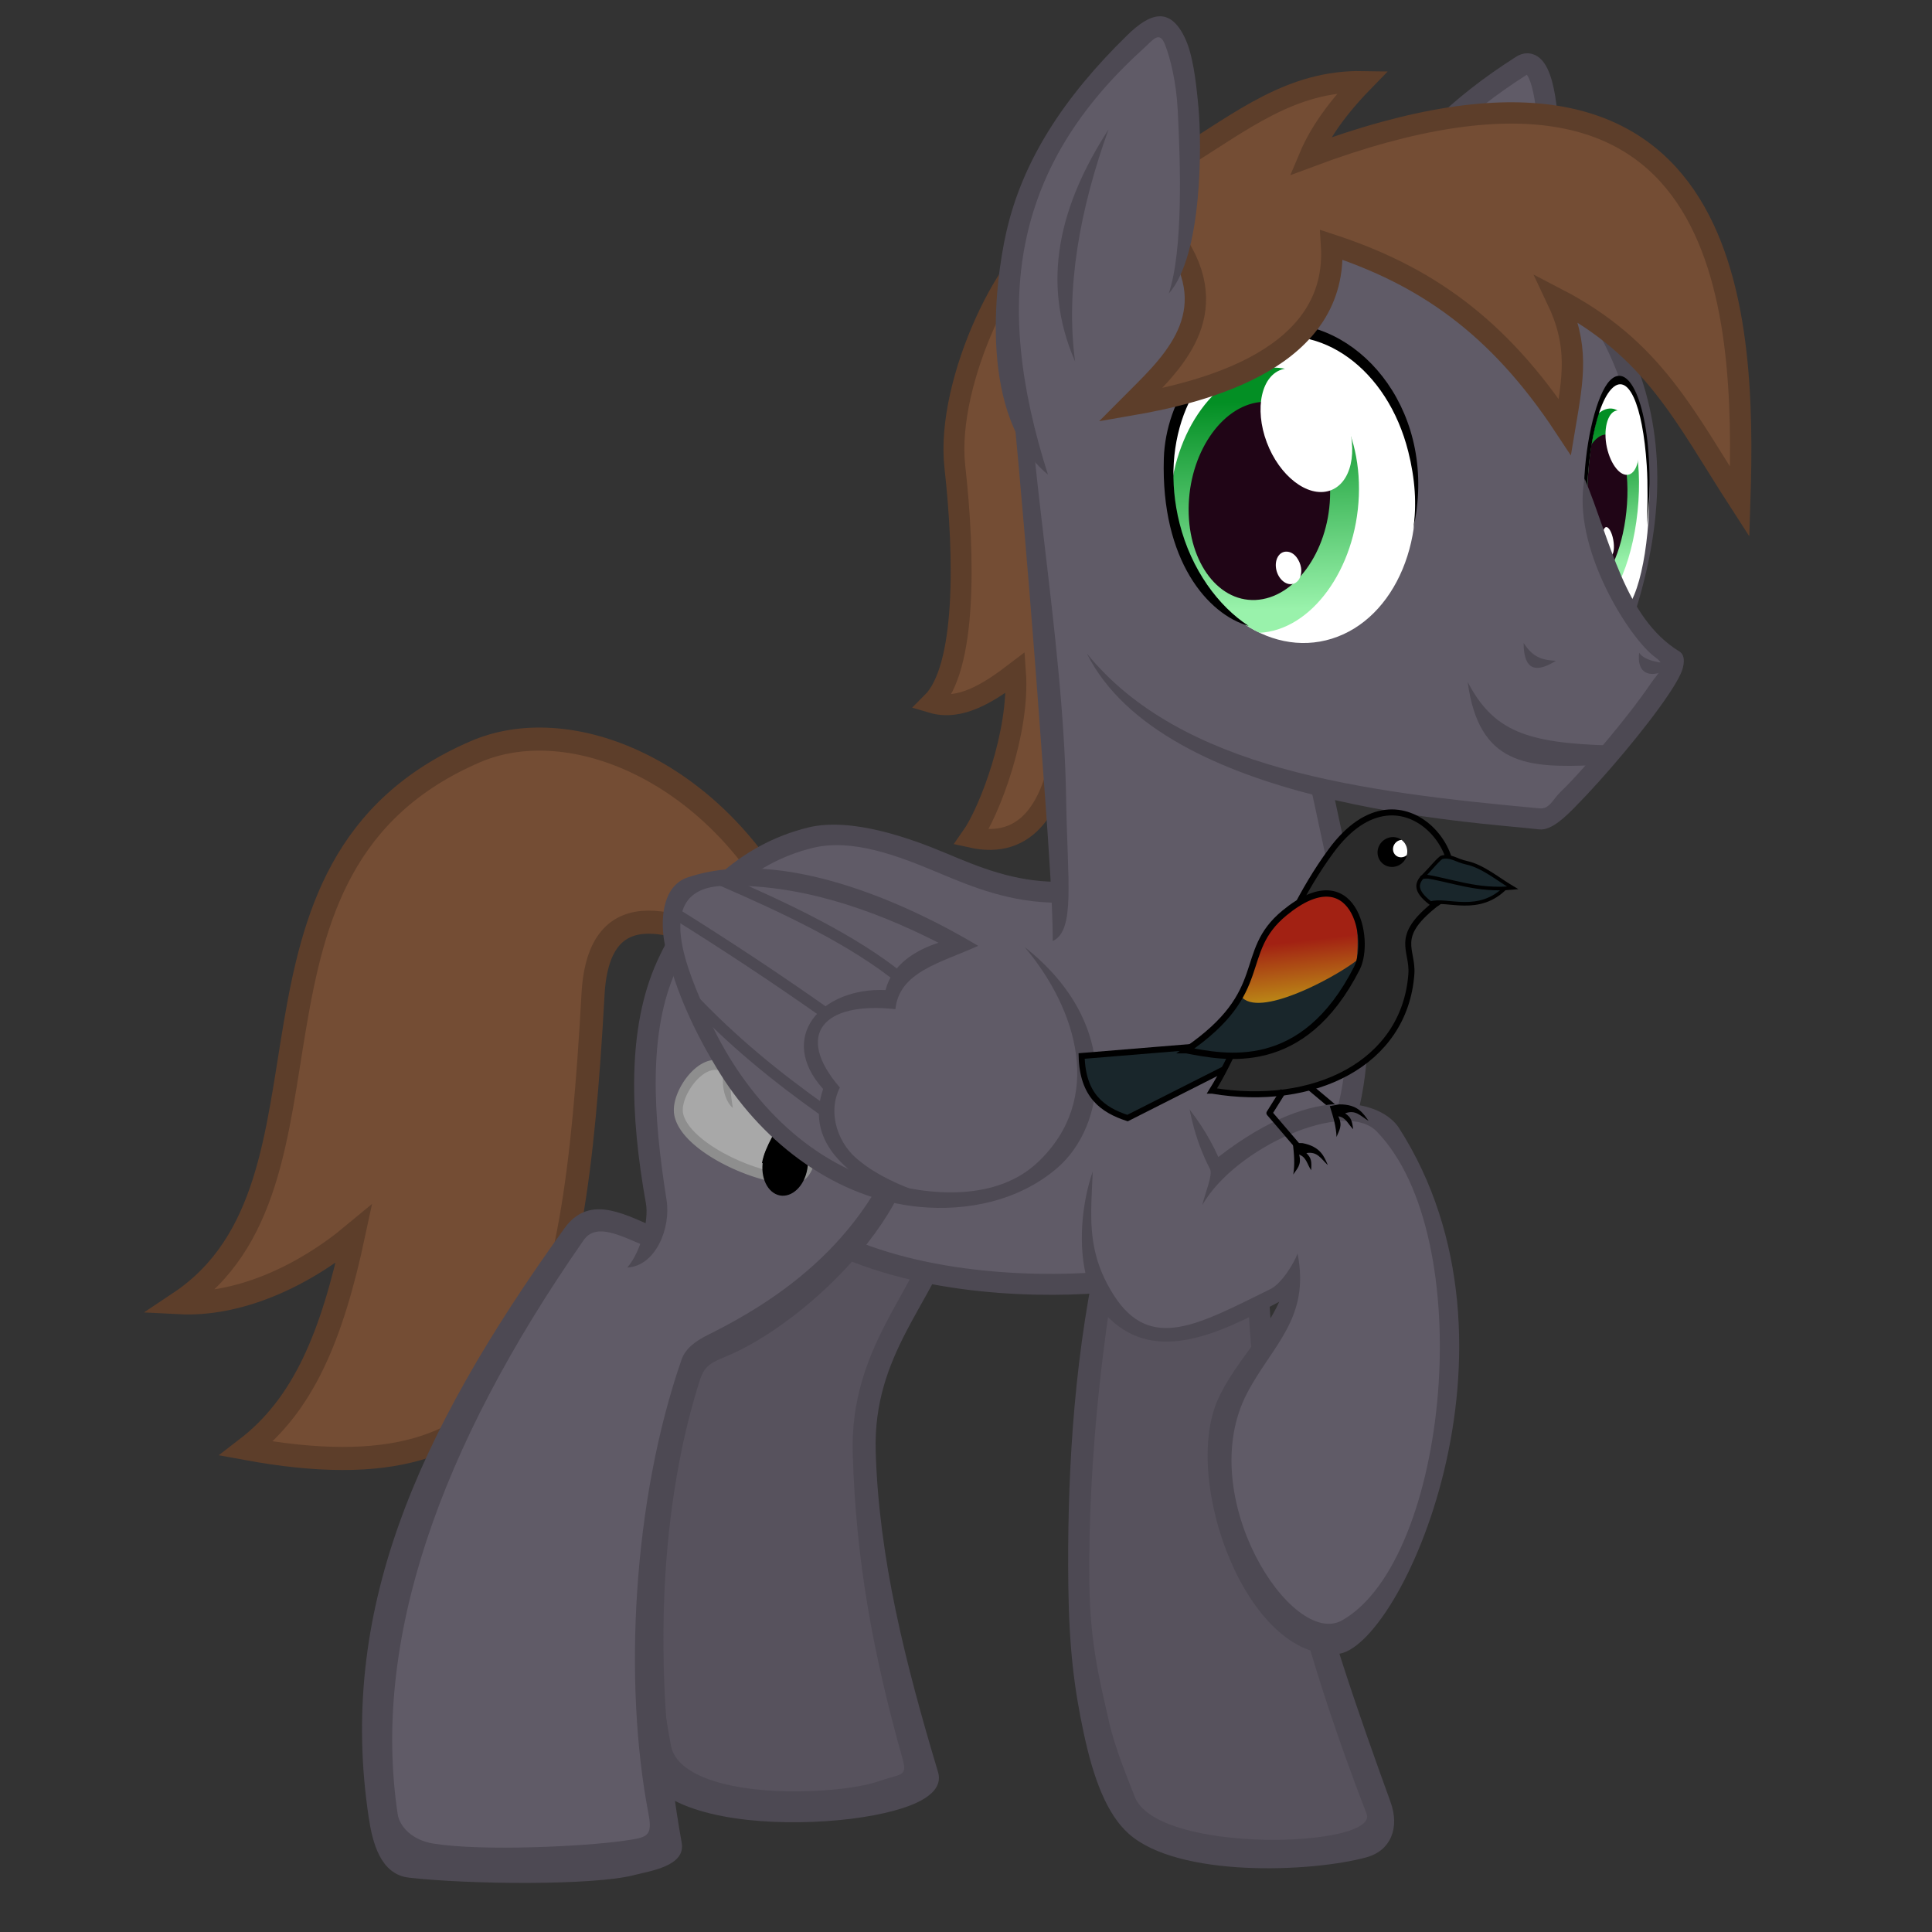<svg width="396.88mm" height="396.88mm" version="1.1" viewBox="0 0 396.88 396.88" xmlns="http://www.w3.org/2000/svg" xmlns:xlink="http://www.w3.org/1999/xlink">
 <rect x="0" y="0" width="396.88" height="396.88" fill="#333333" stroke="none"/>
 <defs>
  <clipPath id="d-93-0">
   <path d="m849.25 249.32c-54.69 102.28-164.88 160.03-246.13 128.97-81.24-31.06-102.77-139.17-48.08-241.45 54.68-102.3 164.88-160.04 246.13-128.97 81.24 31.06 102.77 139.16 48.08 241.45z" fill="#fff"/>
  </clipPath>
  <linearGradient id="linearGradient37878" x1="592.44" x2="581.17" y1="49.6" y2="307.99" gradientTransform="matrix(-1.744 -.105 -.086 .894 1824.8 91.018)" gradientUnits="userSpaceOnUse" xlink:href="#a-70"/>
  <linearGradient id="a-70">
   <stop stop-color="#038f24" offset="0"/>
   <stop stop-color="#99f2ab" offset="1"/>
  </linearGradient>
  <clipPath id="b-68-1">
   <path d="m849.25 249.32c-54.69 102.28-164.88 160.03-246.13 128.97-81.24-31.06-102.77-139.17-48.08-241.45 54.68-102.3 164.88-160.04 246.13-128.97 81.24 31.06 102.77 139.16 48.08 241.45z" fill="#fff"/>
  </clipPath>
  <linearGradient id="linearGradient37876" x1="589.47" x2="582.71" y1="61.77" y2="354.67" gradientTransform="matrix(-1.118 -.122 -.183 .896 1427.8 101.72)" gradientUnits="userSpaceOnUse" xlink:href="#a-70"/>
  <linearGradient id="linearGradient39651" x1="-7238.1" x2="-7225.6" y1="2720.9" y2="2780.9" gradientTransform="matrix(1.092 -.008 -.008 1.021 668.61 -113.5)" gradientUnits="userSpaceOnUse">
   <stop stop-color="#a22113" offset="0"/>
   <stop stop-color="#c2a517" offset="1"/>
  </linearGradient>
 </defs>
 <g transform="matrix(-1.077 0 0 1.077 -3847 -4573.5)">
  <g transform="matrix(.346 0 .024 .316 -3414.3 4310.6)">
   <path d="m-1013.7 538.16c7.915 41.733 40.867 74.168 34.878 135.9-6.324 65.193-24.344 128.57-48.108 194.84-8.488 23.668 139.65 38.032 152.6-10.059 36.923-137.17-10.862-256.56-19.097-390.44" style="fill:#57525d"/>
   <path d="m-887.14 468.01-12.602 0.789c8.309 135.09 48.729 247.48 15.094 382.38-2.251 9.028-10.9 16.117-24.393 20.837-13.493 4.72-31.038 6.708-47.981 6.446-16.942-0.262-33.576-2.121-44.521-6.446-10.274-4.059-14.784-2.31-11.458-12.505 21.309-65.32 34.239-120.7 40.461-184.85 3.112-32.082-3.999-56.947-12.655-78.427s-18.596-39.663-22.31-59.248l-12.418 2.341c4.2 22.149 14.718 41.038 23.02 61.642 8.302 20.604 14.663 42.826 11.786 72.481-6.25 64.435-25.04 127.15-47.758 193.32-4.711 13.72 13.075 20.44 22.547 23.336 13.749 4.204 32.265 6.722 51.566 6.998 19.3 0.276 39.296-1.704 55.88-7.077 16.584-5.373 30.607-14.527 34.649-29.545 37.533-139.44-10.747-259.79-18.909-392.47z" style="color:#000000;fill:#4d4953;text-decoration-line:none;text-indent:0;text-transform:none"/>
  </g>
  <path d="m-3741.3 4456.2c6.328 24.836 20.394 38.268 40.342 43.032" style="fill:#3a83c8"/>
  <g transform="matrix(.316 0 .033 .316 -3451.7 4298.4)">
   <path d="m-1195.7 518.36c-4.046 164.65-57.664 291.78-111.38 403.67-21.134 44.021 127.13 29.341 142.75 15.914 49.235-42.331 68.566-226.21 48.571-395.77" style="fill:#57525d"/>
   <path d="m-1203.2 547.25c-9.167 149.67-63.978 270.76-113.12 376.21-7.341 15.754-3.168 29.431 11.04 33.435 32.002 9.019 112.31 12.515 145.03-14.279 14.362-11.758 24.641-33.076 33.338-60.362 8.697-27.286 14.301-51.676 18.687-89.249 6.987-59.856 11.188-130.09 3.683-198.96-2.274-20.872-2.371-49.827-17.443-51.137 9.936 84.256 9.847 174.64 1.21 248.62-4.318 36.991-12.47 58.769-20.362 82.911-5.503 16.835-15.323 35.27-20.422 45.787-17.044 35.157-151.13 30.885-141.06 10.352 50.859-103.71 109.21-246.11 113.28-412.06-9.123-0.913-13.103 16.139-13.874 28.726z" style="color:#000000;fill:#4d4953;text-decoration-line:none;text-indent:0;text-transform:none"/>
  </g>
  <path d="m-3773.1 4290.9c8.224 2.763 20.839 28.296 19.017 44.616-1.958 17.541-2.172 38.523 4.356 45.022-5.347 1.595-10.786-1.829-15.925-5.756-0.815 11.389 4.936 26.49 8.426 31.438-21.313 4.733-21.164-32.364-14.429-72.668" fill="#744d34" stroke="#5d3e2a" stroke-miterlimit="20" stroke-width="3.987"/>
  <path d="m-3720.9 4418.4c14.663-25.852 40.902-35.967 58.214-28.526 50.733 21.805 22.338 82.349 56.518 105.12-10.967 0.569-23.155-4.662-33.275-13.082 4.176 19.531 9.613 32.54 20.502 40.907-54.174 9.959-62.405-19.634-66.133-86.688-1.127-20.24-16.62-14.171-30.703-6.551" fill="#744d34" stroke="#5d3e2a" stroke-width="4.402"/>
  <path d="m-3770.4 4366.5-3.67 49.801c13.26-1.12 33.216-13.665 47.479-10.032 24.603 6.268 35.29 36.648 29.408 69.453-0.724 4.039 0.925 10.314 4.034 13.851l-11.081 15.101-8.494-2.742-21.52-17.153-71.981-49.866-12.615-49.597z" style="fill:#605b67"/>
  <path d="m-3733.7 4484.7c-18.471 7.784-41.634 7.397-52.601 5.986-70.246-9.041-36.969-81.76-34.992-110.3" style="fill:#605b67;stroke-width:3.994;stroke:#4d4953"/>
  <path d="m-3835.9 4284.7c-5.646-9.447-14.169-17.947-26.198-25.602-7.001-4.872-7.224 33.177 0.985 50.043" fill="#605b67" stroke="#4d4953" stroke-width="3.987"/>
  <path d="m-3861.3 4287.7c-14.532 14.433-35.24 36.469-18.616 80.855" fill="#605b67" stroke="#4d4953" stroke-width="3.987"/>
  <path d="m-3819.8 4381.5-62.544-19.048c10.691-17.248 9.189-41.172 11.742-62.876l41.178-19.912 43.076 8.624 19.704 15.913-6.091 69.106z" style="fill:#605b67"/>
  <path d="m-3767.9 4309.4c0.509 21.958-6.923 58.43-7.412 89.46-0.25 15.904-1.774 25.098 2.552 27.155 0.01-6.821 0.811-18.418 1.481-27.605 1.961-26.976 3.798-51.473 7.375-88.048z" style="fill:#4d4953;stroke-width:.259;text-indent:0;text-transform:none"/>
  <g transform="matrix(.035 -3.0521e-5 .011 .114 -3907.3 4319.7)" clip-path="url(#d-93-0)">
   <path d="m849.25 249.32c-54.69 102.28-164.88 160.03-246.13 128.97-81.24-31.06-102.77-139.17-48.08-241.45 54.68-102.3 164.88-160.04 246.13-128.97 81.24 31.06 102.77 139.16 48.08 241.45z" fill="#fff"/>
   <path d="m590.35 197.23c-8.918 92.286 73.374 172.49 183.79 179.15 110.41 6.653 207.14-62.768 216.06-155.05 8.917-92.277-73.357-172.48-183.77-179.14-110.41-6.653-207.16 62.758-216.08 155.04z" fill="url(#e)" style="fill:url(#linearGradient37878);stroke-width:1.252"/>
   <path d="m651.18 201.45c-6.666 68.971 54.831 128.91 137.34 133.88 82.506 4.966 154.78-46.909 161.47-115.87 6.652-68.971-54.831-128.91-137.34-133.88-82.52-4.966-154.8 46.909-161.47 115.87z" fill="#200516" style="stroke-width:1.186"/>
   <path d="m630.02 91.845c-30.065 29.178-18.5 56.2 25.838 60.353 44.339 4.154 104.65-16.122 134.71-45.291 30.051-29.178 15.446-57.238-28.899-61.397-44.333-4.158-101.59 17.166-131.65 46.334zm77.463 169.36c-12.217 13.217-10.663 25.328 3.47 27.04 14.137 1.702 35.489-7.625 47.696-20.853 12.213-13.207 10.659-25.318-3.478-27.02-14.133-1.712-35.485 7.615-47.688 20.833z" fill="#fff" style="stroke-width:1.186"/>
  </g>
  <path d="m-3880.8 4318.2c-3.797-0.02-6.973 12.236-5.337 28.495-0.037-3.678-0.169-7.561 0.082-11.404 0.762-11.695 3.593-18.046 6.809-14.497 3.215 3.548 5.231 15.623 4.469 27.316-0.428 6.567-1.437 11.557-2.98 14.017 1.959-1.171 4.133-8.444 3.656-23.217-0.278-8.634-2.489-17.292-4.908-19.789-0.602-0.621-1.203-0.918-1.791-0.921z" style="stroke-width:.252"/>
  <path d="m-3778.5 4372.1c-18.682 22.956-51.789 27.288-86.869 31.387-2.859 0.335-27.976-29.075-25.569-31.185 9.372-8.218 14.914-21.109 16.994-34.402" fill="#605b67" style="stroke-width:.252"/>
  <g transform="matrix(.137 -.01 .034 .149 -3921.5 4318)" clip-path="url(#b-68-1)">
   <path d="m849.25 249.32c-54.69 102.28-164.88 160.03-246.13 128.97-81.24-31.06-102.77-139.17-48.08-241.45 54.68-102.3 164.88-160.04 246.13-128.97 81.24 31.06 102.77 139.16 48.08 241.45z" fill="#fff"/>
   <path d="m610.87 196.17c-18.939 92.47 23.085 173.72 93.85 181.47s143.48-60.928 162.42-153.4c18.937-92.461-23.075-173.71-93.841-181.46-70.765-7.752-143.49 60.918-162.43 153.39z" fill="url(#c)" style="fill:url(#linearGradient37876);stroke-width:1.012"/>
   <path d="m649.78 201c-14.158 69.105 17.246 129.82 70.128 135.61 52.882 5.803 107.23-45.527 121.38-114.63 14.158-69.105-17.246-129.82-70.128-135.61-52.882-5.793-107.23 45.537-121.38 114.63z" fill="#200516" style="stroke-width:1.065"/>
   <path d="m652.8 98.391c-27.651 41.269-27.808 83.232 0.065 93.922 27.862 10.689 73.01-14.039 100.85-55.231 27.832-41.181 28.797-84.964-0.055-93.91-42.926-13.311-81.603 26.48-100.86 55.219zm14.999 192.95c-4.847 11.167-1.056 21.071 8.278 22.092 9.334 1.021 20.746-7.218 25.506-18.392 4.765-11.184 1.093-21.169-8.267-22.091-12.192-1.202-22.264 10.897-25.517 18.391z" fill="#fff" style="stroke-width:1.065"/>
  </g>
  <path d="m-3816.5 4308.3c-15.347-0.213-29.937 17.346-24.999 39.181-0.75-4.684-0.347-9.76 0.93-14.827 3.974-15.781 16.751-24.932 28.954-21.132 12.201 3.798 18.644 19.051 14.669 34.831-2.227 8.836-7.431 15.825-13.174 19.55 7.716-2.154 16.754-12.434 16.175-31.914-0.338-11.41-8.19-22.294-17.384-24.926-1.715-0.491-3.447-0.738-5.169-0.762z" style="stroke-width:.252"/>
  <path d="m-3796.8 4293.5c-8.613 14.011 2.322 23.278 9.268 30.276-14.698-2.529-39.823-8.991-38.401-30.56-17.494 5.746-31.569 15.132-44.499 34.738-1.602-9.523-2.772-15.42 1.54-24.476-18.505 9.601-24.342 22.429-34.902 38.763-1.244-37.559 1.562-95.942 82.014-65.868-1.879-4.453-5.187-9.195-10.125-14.267 13.664-0.24 23.064 7.528 34.643 14.642" fill="#744d34" stroke="#5d3e2a" stroke-miterlimit="20" stroke-width="4.071"/>
  <path d="m-3770.7 4335.4c10.771-33.844 8.221-59.075-21.182-83.854-6.29-5.762-10.142 31.381-4.248 49.192" fill="#605b67" style="stroke-width:.252"/>
  <g fill="#4d4953">
   <path d="m-3851.9 4376.6c-4.905 9.36-11.22 11.644-27.032 12.104l2.921 3.767c12.602 0.528 21.972 0.113 24.111-15.87zm-10.67-7.457c-1.889 3.034-3.956 3.276-6.168 3.414 4.618 2.886 6.155 0.873 6.168-3.414zm-29.098 3.89c2.634 2.433 7.69 3.621 7.068-2.005-1.395 2.062-6.157 2.052-7.068 2.005z" style="stroke-width:.252"/>
   <path d="m-3887.7 4371.9c-2.398 1.722-0.646 2.728 0.945 5.085 1.995 2.954 4.972 6.79 8.111 10.541 3.136 3.752 6.381 7.499 9.104 10.116 1.401 1.348 2.013 3.237 3.93 3.061 34.066-3.139 68.384-7.46 86.344-29.528-14.614 29.202-74.446 32.154-86.286 33.54-2.344 0.275-5.117-2.547-6.822-4.267-2.78-2.803-6.135-6.544-9.332-10.367-3.2-3.823-6.229-7.719-8.354-10.866-1.061-1.571-1.896-2.943-2.449-4.132-0.7-1.504-1.022-3.542 0.209-4.293 10.5-6.406 13.165-21.217 18.09-32.979 2.62 12.941-8.52 30.522-13.489 34.089z" color="#000000" font-family="sans-serif" font-size="xx-small" font-weight="400" overflow="visible" style="stroke-width:.252;text-indent:0;text-transform:none"/>
   <path d="m-3783.4 4271.2c9.235 14.305 13.042 28.958 6.38 44.277 1.849-13.774-0.869-28.996-6.38-44.277z" style="stroke-width:.252"/>
   <path d="m-3787 4253.2c12.357 12.075 20.048 24.15 23.097 37.571 2.299 10.125 5.291 35.326-7.939 46.277 5.321-16.716 7.101-31.672 4.048-45.409-2.812-12.663-9.686-24.432-22.097-35.692-2.039-1.85-3.192-3.679-4.282-0.914-1.027 2.604-2.147 7.165-2.421 12.467-0.525 10.217-1.066 26.63 1.709 35.018-6.543-7.389-6.259-28.921-5.676-35.397 0.499-5.505 1.116-10.373 2.675-13.542 2.833-5.758 6.519-4.645 10.886-0.378z" color="#000000" font-family="sans-serif" font-size="xx-small" font-weight="400" overflow="visible" style="stroke-width:.252;text-indent:0;text-transform:none"/>
  </g>
  <path d="m-3822.6 4447 3.226 4.876-8.348 6.993" style="fill:none;stroke-linejoin:round;stroke-width:1.203;stroke:#000"/>
  <g transform="matrix(-.091 -.068 -.068 .091 -3649.2 5102.4)">
   <path d="m4336.2-3795.5c-63.922-12.342-215.75 124.83-205.44 230.43 11.419 116.92 126.99 141.1 246.66 159.34-54.026 29.966-125.63 39.13-180.47 69.638-131.44 73.108-223.76 381.17-95.103 462.67 88.983 56.363 580.5-212.57 611.33-645.93 3.454-48.555-56.942-145.99-272.13-142.28 8.815-40.605 11.064-76.584 7.575-130.01z" fill="#4d4953"/>
   <path d="m4308.7-3843.5c-55.208 103.32-138.18 140.1-147.19 262.55-8.41 114.27 84.961 124.57 216.9 149.33 20.102 3.773 57.004-10.681 72.119-20.534-47.815 100.2-126.7 97.979-208.14 137.03-175.74 84.261-196.87 389.13-100.33 401.13 204.99 25.492 570.1-378.44 537.59-623.22-9.953-74.949-205.09-120.81-308.55-75.872 15.912-13.348 44.756-30.034 46.512-40.406 10.002-59.165 32.205-103.34 54.016-141.11z" fill="#605b67"/>
  </g>
  <path d="m-3825.6 4457.5c-0.685 2.104-1.208 3.886-1.286 5.882-0.415-1.135-1.271-2.105-0.337-3.941-1.457 0.197-1.82 1.453-2.838 2.458 0.223-1.639 0.402-2.278 1.539-3.021-1.998-0.771-2.925 0.499-4.471 1.435 0.993-1.393 2.014-3.181 5.578-3.147z" style="stroke-width:.229"/>
  <g transform="matrix(.344 0 -.011 .316 -3389.1 4310.6)">
   <path d="m-908.22 589.8c39.227 86.916 50.232 207.76 34.018 320.61-3.243 22.574 150.2 22.856 155.63-17.009 16.442-120.61-28.841-224.41-113.96-351.23-9.653-14.383-24.368-7.104-40.821 0.85" style="fill:#605b67"/>
   <path d="m-904.89 602.9c-45.291-24.025-97.128-63.253-117.81-141.08-14.031 57.082 62.425 134.21 108.48 154.23 10.353 4.5 12.364 6.611 15.494 16.451 25.63 80.583 30.882 181.63 18.264 277.02-1.862 14.075 17.859 16.946 27.31 19.574 22.346 6.214 90.996 5.648 124.62 1.462 15.889-1.978 19.553-21.611 21.115-36.296 13.077-122.9-32.635-229.76-119.87-355.62-13.779-19.879-31.523-9.681-48.803-1.315l5.498 11.393c11.593-5.104 25.485-13.915 32.807-3.026 84.915 126.27 125.27 242.95 114.24 346.56-0.797 7.487-7.541 15.681-19.128 17.729-27.082 4.787-84.129 1.737-106-1.722-12.743-2.016-15.947-2.344-13.903-16.491 11.348-78.541 2.801-188.65-27.128-273.88-2.268-6.46-7.557-10.937-15.194-14.988z" style="color:#000000;fill:#4d4953;text-decoration-line:none;text-indent:0;text-transform:none"/>
  </g>
  <g transform="matrix(-.234 .042 .038 .262 -3443.6 4087.1)">
   <path d="m1363.7 1144.2c-14.019-3.663-28.036 7.064-31.304 23.954-0.356 1.839-0.552 3.661-0.628 5.469-19.262-10.458-38.854 23.126-33.363 37.632 10.298 27.19 95.612 41.397 106.39 26.654 10.309-14.09-4.049-40.803-20.403-45.076-1.702-0.445-3.402-0.704-5.089-0.821a26.899 31.789 1.335 0 0 3.848-10.596c3.267-16.89-5.441-33.555-19.46-37.218z" fill="#a8a8a8" stroke="#8e8e8e" stroke-width="7.178"/>
   <path d="m1329.8 1171.4c-2.28 12.64 3.71 25 11 28.73-4.1-11.35-7.72-23.99-3.7-36.17z" fill="#8e8e8e"/>
   <path d="m1406.5 1238.4c-2.34 12.11-12.12 19.88-21.84 17.34s-15.7-14.42-13.35-26.54c2.34-12.12 12.12-19.88 21.84-17.34s15.7 14.42 13.35 26.54z"/>
   <path d="m1372.8 1235.6c0.934-23.285 27.71-52.925 26.354-85.649" fill="none" stroke="#000" stroke-width="5.025"/>
   <path d="m1401.2 1144.1c-14.9 16.16-30.89 7.53-39.2 1.97 6 21.4 22.57 36.22 35.67 27.34 3.45-6.62 4.06-19.28 3.53-29.31z"/>
  </g>
  <path d="m-3774 4418.7c9.21 0.04 16.561-2.985 23.078-5.728 7.562-3.183 16.356-6.573 23.913-4.734 11.672 2.839 20.627 11.32 26.05 23.23 5.424 11.91 4.426 27.832 1.863 43.931-0.859 5.394 2.096 12.613 7.497 12.888-2.567-2.921-4.137-9.013-3.569-12.181 3.005-16.76 3.666-33.515-2.154-46.294s-15.759-22.248-28.746-25.451c-8.279-2.042-19.614 2.071-26.401 4.926-6.388 2.689-12.922 5.378-21.083 5.423z" style="color:#000000;fill:#4d4953;text-decoration-line:none;text-indent:0;text-transform:none"/>
  <g transform="matrix(-.249 .034 .028 .214 -3623.3 4246.4)">
   <path d="m443.64 712.77c41.56-2.76 102.63 1.83 140.09 17.95-0.33 0.2 78.19 8.81 78.19 8.81 69.28 27.57 60.56 152.24 40.46 183.8-40.88 64.23-203.58 92.99-296.3-119.72-24-55.08-12.99-86.2 29.52-90.2 2.6-0.24 5.27-0.45 8.04-0.64z" fill="#605b67"/>
   <path d="m661.92 739.54c81.66 56.15 78.35 147.51 46.29 189.44-25.59 33.47-63.4 48.92-100.15 50.65-62.49 2.82-122.3-36.12-162.43-92.22-22.42-31.53-42.06-66.74-54.3-105.48-6.62-20.97-8.5-52.44 10.01-63.09 67.16-38.64 167.02-3.91 225.44 25.16-27.1 19.73-56.8 32.23-56.05 65.32-54.93 1.7-73.9 34.16-34.1 75.3-7.22 24 4.38 50.7 22.68 62.34 13.3 9.57 32.79 16.6 47.96 19.62-1.68 3.95-3.84 12.18-7.8 12.37-44.96-15.7-84.03-39.5-75.3-91.08-40-39.55-11.7-88.71 37.25-94.09 2.36-23.09 18.66-38.51 35.15-47.74-53.64-21.8-111.66-35.04-167.38-24.12-55.7 10.91-16.8 82 0.65 115.3 32.13 61.36 83.44 112.6 144.56 124.36 41.11 7.85 91.56 3.61 118.56-35.21 44.21-63.55 14.15-138.66-30.3-186-0.25-0.26-0.5-0.54-0.74-0.83z" fill="#4d4953"/>
   <path transform="matrix(-.83 .066 .064 .991 -712.6 247.85)" d="m-1499.6 639.71c46.57-32.6 110.51-56.79 169.2-77.27m43.44 30.81c-50 26.1-98 52.86-143.95 80.3m-2.02 85.87c41.83-25.26 84.64-54.26 127.78-93.95" fill="none" stroke="#4d4953" stroke-linejoin="round" stroke-miterlimit="40" stroke-width="10"/>
  </g>
  <path d="m-3806.7 4445.6 28.433 2.335c-0.182 7.564-4.02 10.295-8.753 11.844l-19.408-9.815z" style="fill:#19262b;stroke-width:1.144;stroke:#000"/>
  <g transform="matrix(-.228 .02 .02 .228 -5529.9 3950.3)">
   <g style="stroke:#000">
    <path d="m-7323.1 2854c85.403 6.814 157.93-36.352 156.93-111.28-0.277-20.761-17.614-29.212 14.583-59.609 40.844-29.782-36.609-125.06-90.299-36.65-42.38 69.784-52.351 150.64-81.218 207.54z" style="fill:#2a2a2a;stroke-width:5"/>
    <path d="m-7093.8 2663.5c-20.527 25.446-48.419 13.517-61.608 18.96-14.486-9.235-12.654-15.397-8.933-20.938 23.278-5.913 47.238 0.528 70.541 1.979z" style="fill:#19262b;stroke-width:3"/>
    <path d="m-7149.1 2643.4c-2.053 0.554-9.376 11.31-14.064 16.965 24.369 1.672 45.53 8.812 74.837 3.407-12.304-5.868-26.325-15.703-39.653-17.448-9.95-1.302-13.314-5.031-21.12-2.924z" style="fill:#19262b;stroke-width:3"/>
   </g>
   <path d="m-7180.6 2649.6c-3.95 5.752-11.691 7.341-17.288 3.55-5.598-3.791-6.934-11.527-2.983-17.279 3.95-5.752 11.691-7.341 17.288-3.55 5.597 3.791 6.934 11.527 2.983 17.279z" style="stroke-width:1.082"/>
   <path d="m-7184.1 2632c-1.965 0.306-3.843 1.441-5.093 3.283-2.307 3.4-1.599 7.94 1.584 10.122 2.812 1.927 6.594 1.347 9.033-1.151 0.719-4.569-1.071-9.271-5.066-11.977-0.149-0.1-0.307-0.183-0.458-0.276z" style="fill:#fff"/>
   <g transform="translate(-14.991,3.615)">
    <path d="m-7248.9 2845.2-10 19.643 25.374 24.865" style="fill:none;stroke-linejoin:round;stroke-width:5;stroke:#000"/>
    <path d="m-7237.3 2887.9c1.935 9.478 3.321 17.476 2.675 26.184 2.366-4.721 6.564-8.514 3.417-16.951 6.232 1.579 7.183 7.214 11.109 12.083-0.157-7.228-0.616-10.092-5.187-13.886 9.062-2.361 12.456 3.617 18.709 8.447-3.623-6.545-7.171-14.816-22.667-16.433z"/>
   </g>
   <path d="m-7347.4 2822.3c67.461-55.536 34.029-84.445 71.542-121.18 53.405-52.297 74.002 15.918 64.013 40.711-37.222 92.385-103.42 83.584-135.55 80.469z" style="fill:#19262b"/>
   <path d="m-7306 2773.4c15.567 17.672 75.7-21.61 93.485-38.033 0.814-62.046-31.383-68.546-65.351-32.47-13.103 15.814-23.814 50.506-28.134 70.502z" style="fill:url(#linearGradient39651)"/>
   <path d="m-7347.4 2822.3c67.461-55.536 34.029-84.445 71.542-121.18 53.405-52.297 74.002 15.918 64.013 40.711-37.222 92.385-103.42 83.584-135.55 80.469z" style="fill:none;stroke-width:5.278;stroke:#000"/>
  </g>
 </g>
</svg>
